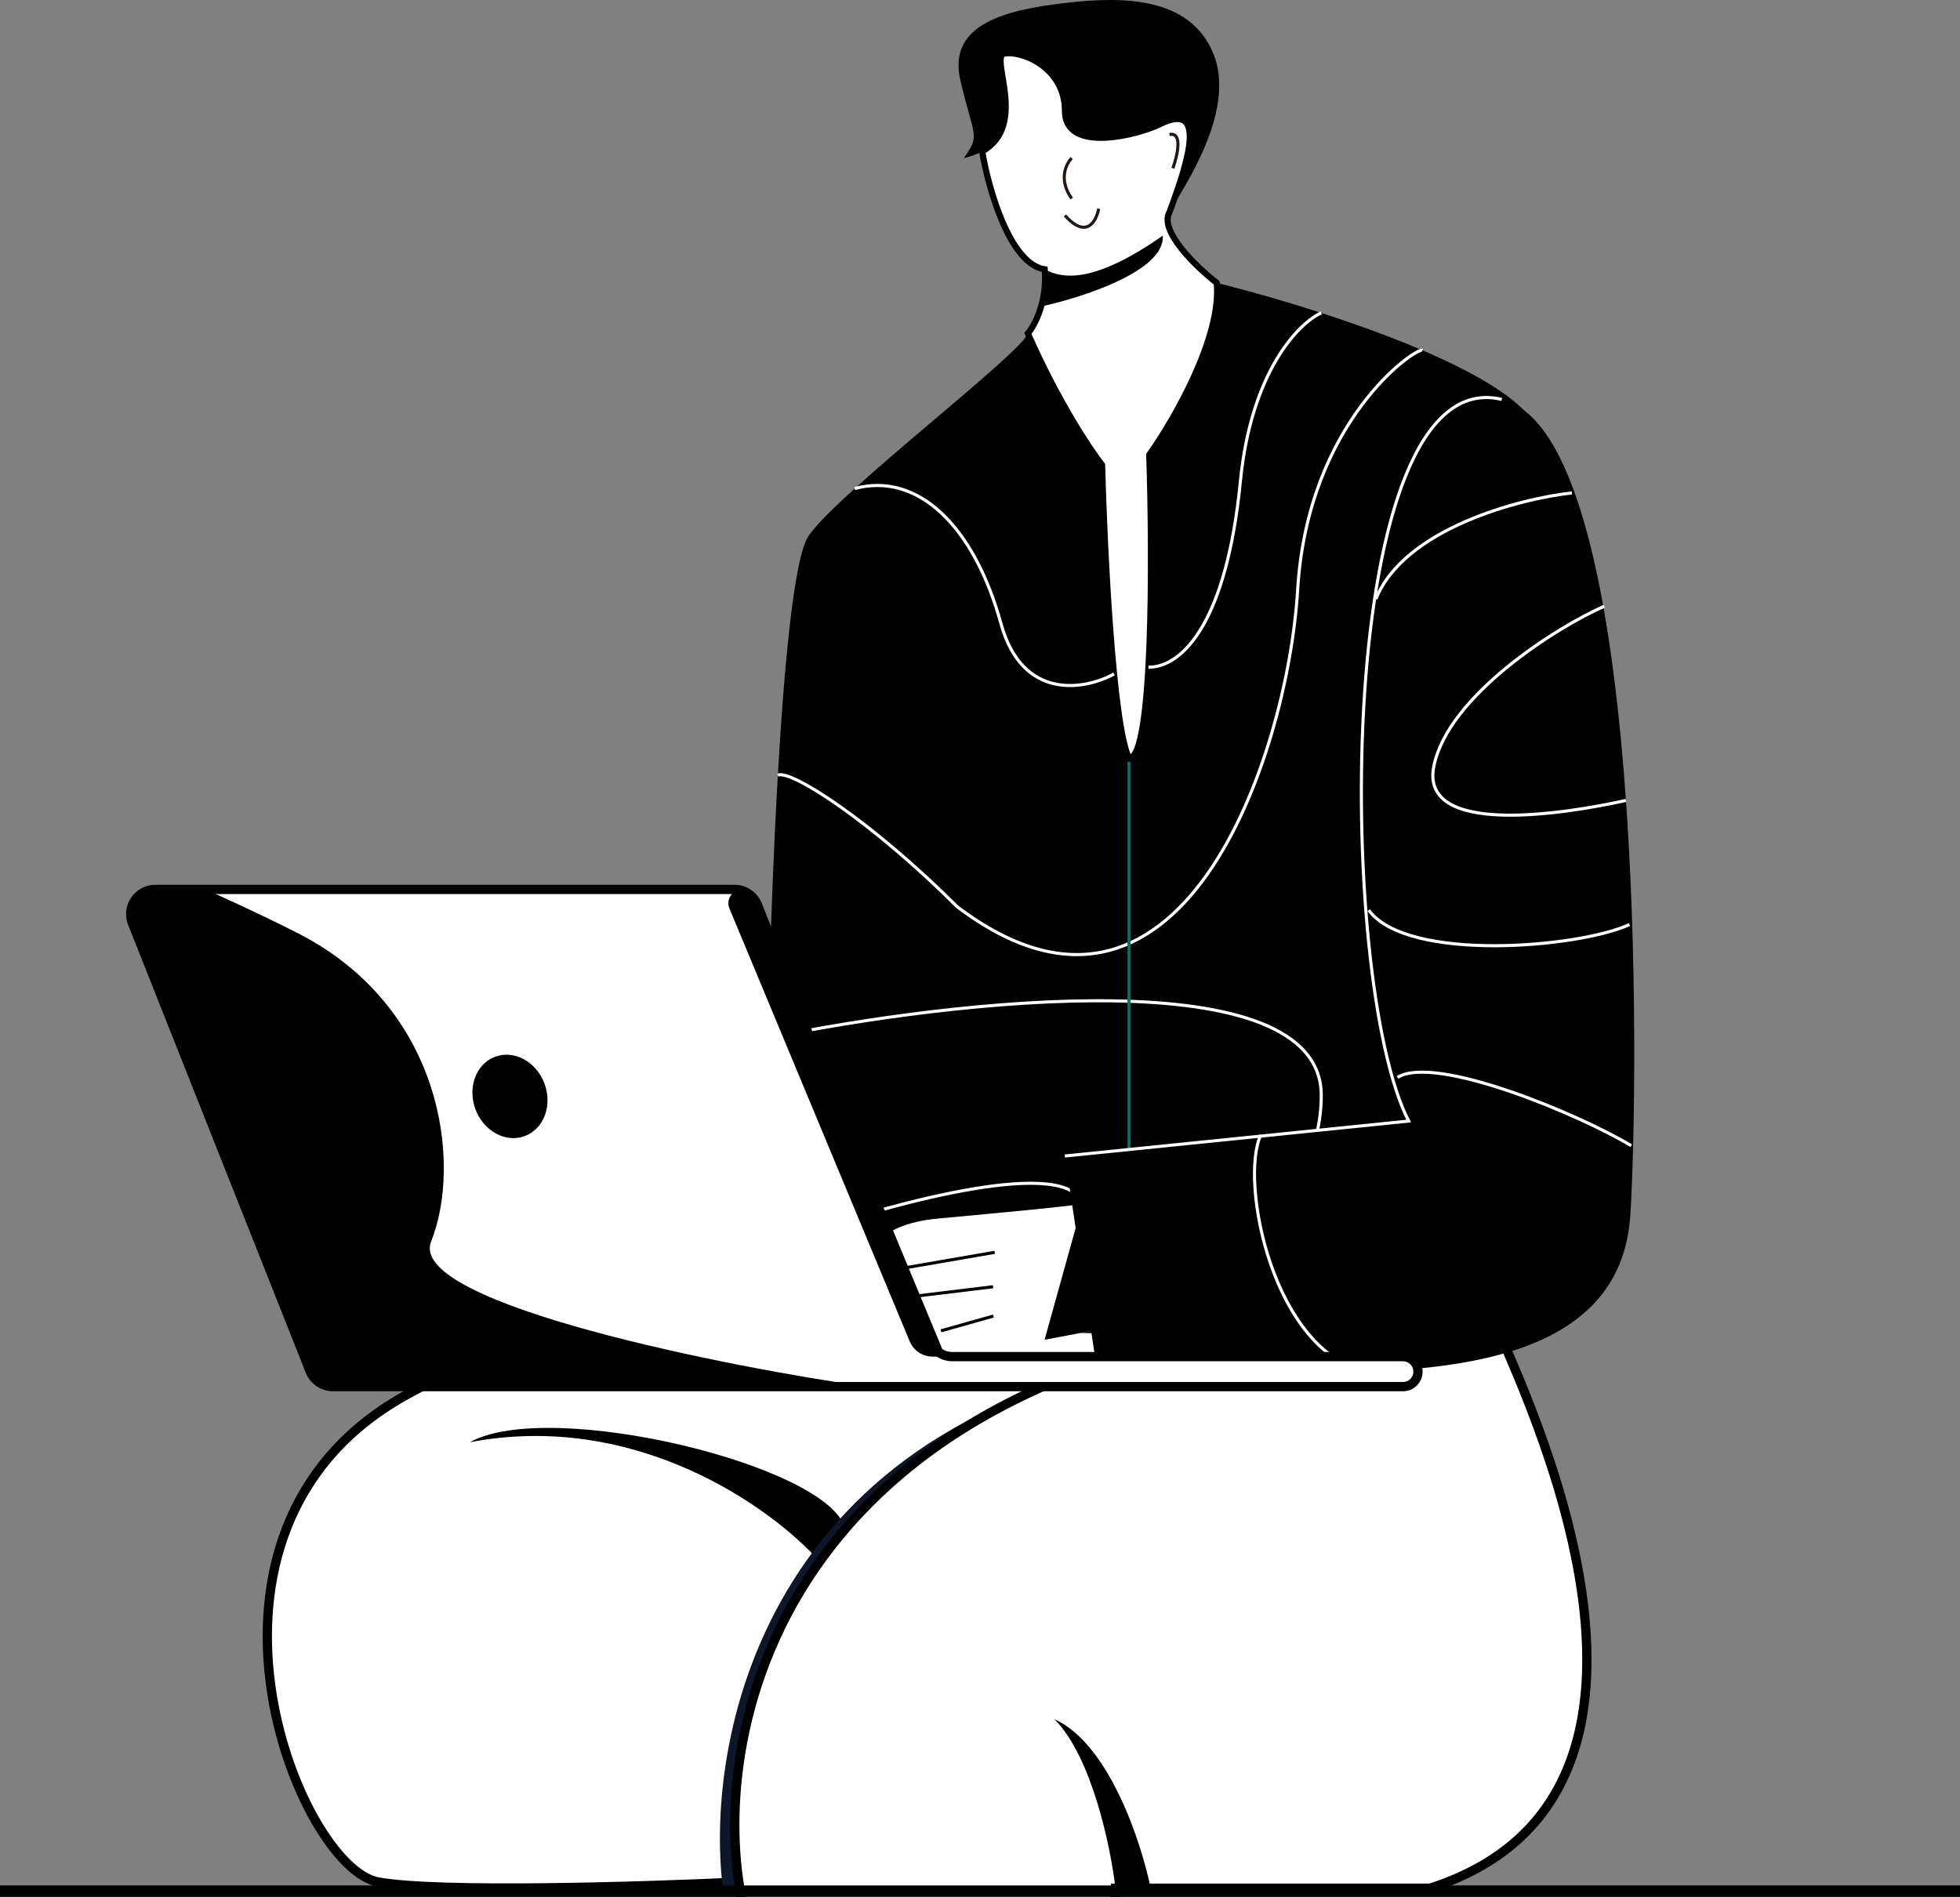 <svg width="343" height="332" viewBox="0 0 343 332" fill="none" xmlns="http://www.w3.org/2000/svg">
<rect x="0" y="0" width="343" height="332" fill="#808080" stroke="none"/>
<g clip-path="url(#clip0_320_374)">
<path d="M70.725 244.362C28.41 268.19 52.237 326.938 66.206 329.403C76.964 331.301 112.331 330.213 129.472 329.403L262.169 231.216L184.522 220.534C160.695 220.534 104.577 225.3 70.725 244.362Z" fill="white"/>
<path d="M129.472 329.403C128.86 329.433 130.136 329.371 129.472 329.403ZM129.472 329.403C112.331 330.213 76.964 331.301 66.206 329.403C52.237 326.938 28.41 268.19 70.725 244.362C104.577 225.3 160.695 220.534 184.522 220.534L262.169 231.216L129.472 329.403Z" stroke="black" stroke-width="1.622"/>
<path d="M82.227 252.427C111.477 246.84 135.223 264.021 143.44 273.31C144.812 271.39 146.296 269.493 147.898 267.627C145.373 256.535 96.195 244.621 82.227 252.427Z" fill="#000001"/>
<path d="M126.507 330.619C127.545 330.573 128.536 330.528 129.472 330.484L237.855 250.288C233.08 248.673 220.774 243.705 209.747 236.75C134.939 245.615 123.083 303.023 126.507 330.619Z" fill="#0E1729"/>
<path d="M250.254 330.483C304.071 313.229 262.168 235.172 262.168 232.296L242.037 229.527C139.495 235.857 124.267 299.469 129.471 330.483L146.776 473.039H191.37L195.203 330.483H250.254Z" fill="white" stroke="black" stroke-width="1.622"/>
<path d="M184.522 300.905C191.095 307.478 194.382 323.363 195.204 330.484H201.366C199.723 322.404 194.053 305.177 184.522 300.905Z" fill="#000001"/>
<rect y="330" width="351" height="2" fill="black"/>
<path d="M192.861 81.378C190.697 78.624 185.071 70.165 179.877 58.362C181.058 56.984 183.3 52.814 182.828 47.148C176.691 46.204 172.971 32.985 171.879 26.493C180.029 21.972 173.084 9.911 175.746 9.379C178.697 8.788 186.369 11.739 186.369 19.411C186.369 27.083 199.514 23.462 202.893 21.772C211.155 17.641 208.205 27.674 204.664 37.116C202.775 40.421 209.385 46.755 212.926 49.509C213.87 58.952 205.451 73.509 201.123 79.607C201.713 97.312 201.831 132.721 197.582 132.721C194.749 127.056 193.254 96.132 192.861 81.378Z" fill="white" stroke="black" stroke-width="1.081"/>
<path d="M187.548 27.67C186.565 28.654 185.188 31.447 187.548 34.752" stroke="#241715" stroke-width="0.541"/>
<path d="M192.269 36.527C191.876 38.691 190.144 41.956 186.367 37.707" stroke="#241715" stroke-width="0.541"/>
<path d="M205.253 29.442C206.039 27.278 207.023 23.068 204.662 23.541" stroke="#241715" stroke-width="0.541"/>
<path d="M182.198 53.639C182.718 51.837 183.035 49.637 182.827 47.148C186.098 48.918 191.679 49.508 203.482 41.246C203.953 47.383 189.489 52.065 182.198 53.639Z" fill="black"/>
<path d="M212.335 9.378C216.466 19.411 207.024 32.984 204.663 37.115C208.204 27.673 210.564 17.64 202.893 21.771C199.565 23.563 186.368 27.083 186.368 19.411C186.368 11.739 178.696 8.788 175.746 9.378C173.083 9.911 180.028 21.971 171.878 26.492C170.995 26.983 169.934 27.384 168.664 27.673C171.614 23.542 170.434 24.132 168.074 14.099C165.713 4.067 176.336 1.706 186.368 0.526C196.401 -0.654 208.204 -0.654 212.335 9.378Z" fill="black"/>
<path d="M267.809 73.116C260.255 63.201 228.072 53.247 212.925 49.51C213.869 58.952 205.449 73.509 201.122 79.607C201.712 97.312 201.83 132.721 197.581 132.721C194.748 127.056 193.253 96.132 192.86 81.378C190.696 78.624 185.07 70.165 179.876 58.362C178.696 61.903 146.828 86.099 141.516 93.771C136.205 101.443 134.434 175.212 134.434 181.704C134.434 188.196 132.074 232.457 151.549 232.457C167.129 232.457 230.826 234.621 263.088 235.408C267.809 185.442 275.363 83.03 267.809 73.116Z" fill="black"/>
<path d="M134.436 181.7C166.698 175.012 231.221 167.655 231.221 191.733C231.221 215.811 201.32 229.419 186.37 233.213M231.221 54.761C227.287 56.55 218.946 64.968 217.058 84.325C214.697 108.521 207.12 116.783 200.981 116.783M194.957 117.964C189.93 120.718 178.934 122.803 175.157 109.111C170.435 91.997 160.585 82.555 149.576 85.505M248.926 61.309C247.746 60.81 228.861 73.702 227.09 103.21C225.32 132.718 206.435 188.192 167.485 158.684C152.73 143.93 138.513 134.685 136.126 135.668M179.878 233.035C185.189 227.923 194.396 216.047 188.73 209.438C183.065 202.828 152.076 211.798 137.289 217.11M270.643 88.456C257.896 96.325 234.408 121.387 242.434 158.684C249.516 179.93 262.458 177.766 268.043 174.028M265.908 202.946C258.28 203.047 243.733 209.591 246.565 234.965" stroke="white" stroke-width="0.541"/>
<path d="M197.581 232.452V133.306" stroke="#027269" stroke-width="0.541"/>
<path d="M197.935 231.486L195.035 209.922C188.44 211.118 174.704 212.277 164.093 213.283C152.985 214.336 150.186 220.168 157.642 222.03C153.742 221.544 149.376 226.921 155.599 229.328C151.034 230.95 160.063 232.759 164.489 232.768C161.956 233.151 157.564 233.857 158.161 236.541C158.758 239.225 184.926 234.29 197.935 231.486Z" fill="white"/>
<path d="M197.935 231.487L195.035 209.922C193.501 210.2 191.58 210.477 189.402 210.75L182.804 234.49C188.348 233.482 193.805 232.377 197.935 231.487Z" fill="black"/>
<path d="M164.67 232.927L173.846 230.344" stroke="black" stroke-width="0.541"/>
<path d="M157.701 227.164L173.789 225.211" stroke="black" stroke-width="0.541"/>
<path d="M157.642 222.03L174.074 219.188" stroke="black" stroke-width="0.541"/>
<path d="M285.318 212.549C286.746 189.948 288.305 76.049 262.81 69.909C233.341 62.812 233.727 171.434 246.521 196.214L186.344 202.332L191.991 239.877C221.247 237.834 282.955 249.949 285.318 212.549Z" fill="black"/>
<path d="M262.81 69.909C233.34 62.812 233.727 171.434 246.52 196.214L186.344 202.331" stroke="white" stroke-width="0.541"/>
<path d="M275.085 86.277C265.979 87.267 245.742 92.525 240.778 104.848M280.751 106.107C272.545 109.696 253.332 121.78 250.909 134.184C248.485 146.588 274.152 142.4 284.528 140.1M285.158 161.818C276.533 165.845 246.298 168.518 239.519 159.3M285.472 200.533C276.639 195.173 251.209 184.472 244.555 188.573M220.633 198.645C216.856 206.828 222.772 236.92 239.519 240.192" stroke="white" stroke-width="0.541"/>
<path d="M27.2 155.671H128.547C130.323 155.671 131.918 156.757 132.57 158.409L162.669 234.707C163.321 236.359 164.916 237.444 166.692 237.444H245.522C246.972 237.444 248.148 238.62 248.148 240.07C248.148 241.52 246.972 242.696 245.522 242.696H58.281C56.508 242.696 54.914 241.614 54.261 239.966L23.181 161.59C22.055 158.751 24.147 155.671 27.2 155.671Z" fill="white" stroke="black" stroke-width="1.622"/>
<path d="M132.108 157.159L165.448 237.444H163.196C161.45 237.444 159.875 236.394 159.204 234.783L127.651 159.013C126.989 157.423 128.157 155.671 129.879 155.671C130.854 155.671 131.734 156.258 132.108 157.159Z" fill="black"/>
<path d="M54.261 239.966L23.181 161.59C22.055 158.751 24.147 155.671 27.2 155.671H35.015C35.658 155.671 36.291 155.815 36.876 156.084C39.642 157.358 44.263 159.361 51.937 163.239C77.612 176.211 80.855 203.778 75.45 217.291C71.068 228.246 128.989 239.57 151.746 242.696H58.281C56.508 242.696 54.914 241.614 54.261 239.966Z" fill="black"/>
<ellipse cx="6.447" cy="7.414" rx="6.447" ry="7.414" transform="matrix(-0.936 0.351 0.351 0.936 92.674 182.698)" fill="black"/>
</g>
<defs>
<clipPath id="clip0_320_374">
<rect width="495.215" height="332" fill="white" transform="translate(-145.107)"/>
</clipPath>
</defs>
</svg>
